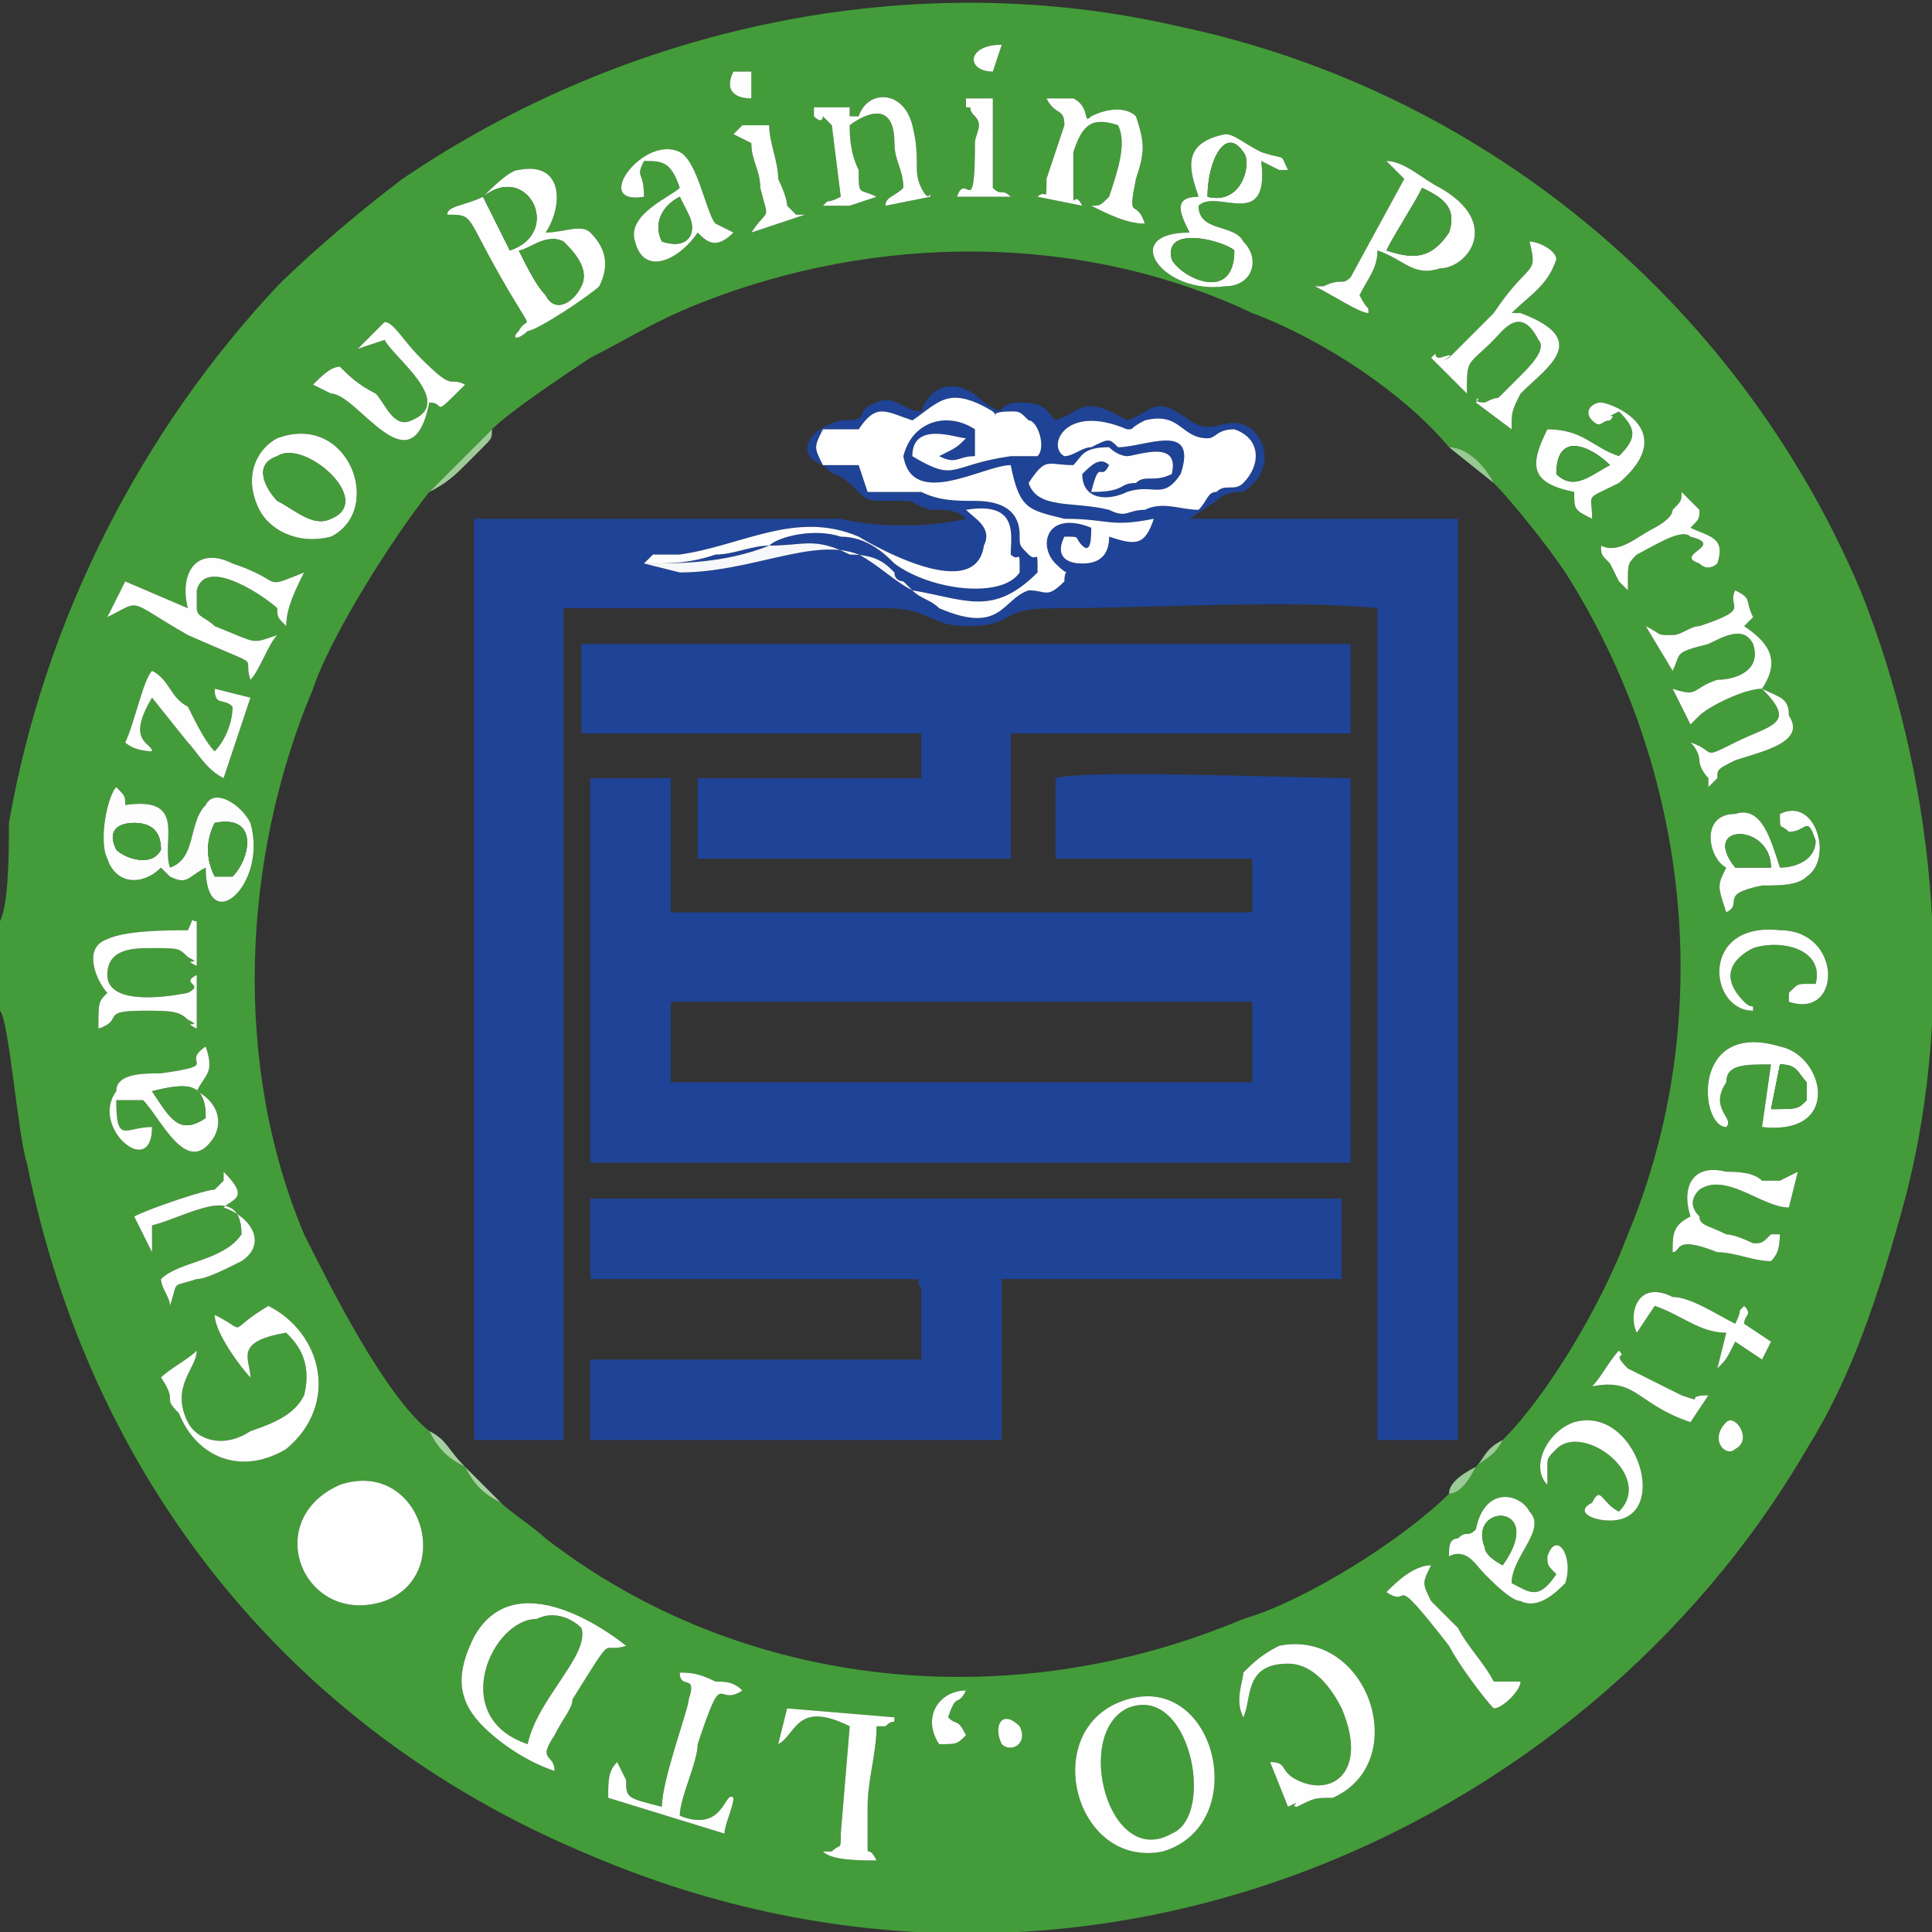 <?xml version="1.0" encoding="UTF-8"?>
<!DOCTYPE svg PUBLIC "-//W3C//DTD SVG 1.1//EN" "http://www.w3.org/Graphics/SVG/1.1/DTD/svg11.dtd">
<!-- Creator: CorelDRAW X7 -->
<svg xmlns="http://www.w3.org/2000/svg" xml:space="preserve" width="500px" height="500px" version="1.1" style="shape-rendering:geometricPrecision; text-rendering:geometricPrecision; image-rendering:optimizeQuality; fill-rule:evenodd; clip-rule:evenodd"
viewBox="0 0 216 216"
 xmlns:xlink="http://www.w3.org/1999/xlink">
 <rect x="0" y="0" width="216" height="216" fill="#333333" stroke="none"/>
 <defs>
  <style type="text/css">
   <![CDATA[
    .fil1 {fill:#1F4396}
    .fil0 {fill:#439C39}
    .fil8 {fill:#97C992}
    .fil7 {fill:#9ACA95}
    .fil5 {fill:#9ECC99}
    .fil6 {fill:#A5D0A0}
    .fil4 {fill:#F5F7FA}
    .fil3 {fill:#FCFDFC}
    .fil2 {fill:#FEFEFE}
   ]]>
  </style>
 </defs>
 <g id="图层_x0020_1">
  <g id="_969090272">
   <path class="fil0" d="M126 190c10,-3 14,14 4,17 -10,2 -14,-14 -4,-17zm-12 3c1,2 -1,3 -2,2 -1,-2 0,-4 2,-2zm-15 0c0,0 0,0 -1,0 0,3 -1,6 -1,9 0,0 0,3 0,4 0,2 0,0 1,2 -2,0 -5,0 -6,-1 0,0 0,0 1,0 1,-1 1,0 1,-2l1 -12c-6,-3 -6,1 -8,2l1 -4 12 1c0,1 0,0 -1,1zm6 2c-2,-3 0,-6 3,-6 -1,2 -1,0 -2,3 1,1 1,0 2,2 -1,1 -1,1 -3,1zm-31 7c0,-3 3,-11 3,-12 1,-3 -1,-1 -1,-3 1,0 2,0 4,1 1,0 2,0 3,1 -3,2 -2,-3 -5,6 0,2 -2,6 -2,8 5,2 5,-3 6,-2 0,1 -1,3 -1,4l-13 -4c0,-2 0,-3 1,-4 0,0 0,0 0,0l1 2c0,2 0,2 4,3zm65 -10c-1,-2 0,-4 0,-5 1,-1 2,-2 4,-3 10,-2 15,13 6,17 -2,0 -2,0 -4,1 -1,0 1,-1 -1,0l-2 -5c2,0 1,1 3,2 4,2 8,-1 5,-8 -1,-2 -3,-5 -6,-5 -5,0 -4,4 -5,6zm-77 6c-3,-1 -6,-3 -8,-5 -3,-3 -3,-6 -1,-10 5,-9 17,1 17,1 -3,1 -1,-2 -6,6 0,1 -1,2 -2,4 -2,3 0,2 0,4zm93 -20c1,-1 3,-3 5,-3 -1,2 -1,2 0,4 1,1 2,2 3,3 1,2 3,4 4,6l3 0c0,1 -2,3 -3,3 -1,-1 -4,-5 -5,-7 -7,-9 -4,-4 -7,-6zm-117 -12c9,-3 13,10 5,13 -9,3 -14,-9 -5,-13zm127 5c1,-5 5,-4 6,-2 2,2 -2,5 -2,8 2,1 3,2 5,-1 -1,-1 -1,-1 -1,-2 1,-3 3,0 2,3 -1,1 -3,3 -5,2 -1,0 -3,-2 -4,-3 -1,-1 -2,-3 -4,-2 0,-1 0,-2 1,-2 1,-1 1,0 2,-1zm28 -12c1,-1 3,2 1,3 -1,1 -3,-1 -1,-3zm-20 7c-2,-2 0,-6 3,-7 7,-2 11,11 4,11 -2,0 -4,-1 -2,-2 1,-2 1,0 3,1 4,-4 -4,-10 -7,-7 -1,1 -1,1 -1,2 0,1 0,1 0,1 0,1 0,1 0,1zm5 -11c1,-1 2,-3 3,-4 1,1 -1,0 1,2l6 3c3,1 0,0 3,0l-2 3c-6,-2 -6,-5 -11,-4zm-158 3c-2,-2 0,-1 -2,-4 1,-1 3,-2 4,-3 0,2 -3,4 -1,8 1,2 4,3 7,1 3,-1 5,-2 6,-4 1,-4 -1,-6 -2,-7 -6,1 -4,3 -4,5 -1,-1 -4,-5 -4,-7 4,2 1,2 6,-1 6,3 8,11 2,16 -5,3 -10,1 -12,-4zm163 -9c-1,-2 0,-6 4,-4 2,0 5,2 7,3 1,-2 0,-1 1,-2 1,1 0,1 0,2l3 2 -1 2 -3 -2c-1,2 -1,2 -2,3l1 -4c-3,0 -5,-2 -8,-3l-2 3zm-168 -13c2,-1 8,-3 9,-3 1,-1 0,0 1,-1 0,0 0,-1 0,-1l0 0c3,3 1,3 0,4 3,1 5,4 2,6 -2,1 -4,2 -5,2 -3,1 -2,0 -3,3 0,-1 -1,-2 -1,-3 2,-2 7,-2 9,-5 0,-6 -6,-2 -10,-1l0 3 -2 -4zm174 0c-1,-3 0,-6 4,-5 1,0 3,0 4,1 1,0 1,0 2,0l2 -1 -1 4c-3,0 -7,-4 -10,-2 -1,1 -1,2 0,3 0,1 1,1 3,2 1,0 3,1 3,1 1,0 1,0 2,-1 0,0 1,0 1,0 0,-1 0,-1 0,-1 0,2 0,3 -1,4 -2,0 -4,-1 -6,-1 -5,-2 -4,0 -5,0 0,-2 0,-3 2,-4zm-172 -10c0,6 -7,0 -4,-4 0,-2 3,-2 5,-2 7,-1 2,-1 5,-3 1,3 0,3 -1,5 2,1 3,3 2,5 -3,5 -6,-2 -8,-4 -1,0 -1,0 -3,0 0,5 1,3 4,3zm176 0c-3,0 -4,-12 6,-9 5,1 7,10 -2,9l1 -7c-3,0 -5,0 -5,2 -2,3 1,4 0,5zm-25 35c-1,2 -2,2 -3,3 -1,2 -2,3 -3,3 -5,5 -16,12 -23,14 -26,11 -56,8 -78,-9 -1,-1 -4,-3 -5,-4 -2,-1 -3,-2 -4,-4 -2,-1 -3,-2 -4,-4 -5,-4 -11,-16 -14,-22 -8,-19 -7,-42 1,-61 2,-6 9,-17 13,-22 1,-1 2,-2 4,-4 1,-1 2,-2 3,-3 2,-2 8,-6 11,-8 4,-2 7,-4 12,-6 20,-8 43,-8 62,1 8,3 17,9 22,15 2,0 4,2 5,4 2,2 6,7 8,10 14,22 17,50 7,74 -3,8 -9,18 -14,23zm28 -48c-5,0 -6,-10 3,-9 7,0 7,10 1,8l0 -1c1,-1 1,-1 2,-1l1 0c1,-4 -4,-5 -7,-4 -2,1 -4,3 -1,6 1,1 1,0 1,1zm-175 -9c1,-2 0,-1 1,-1l0 5c-2,-1 1,0 -1,-1 -1,-1 -1,-1 -4,-1 -2,0 -5,0 -5,3 0,4 9,2 9,2 2,-1 -1,-1 1,-2l0 6c-2,-1 1,0 -1,-1 -1,-1 -2,-1 -5,-1 -5,0 -2,1 -5,2 0,-3 0,-3 1,-4 -1,-1 -3,-5 0,-6 2,-1 7,-1 9,-1zm-8 -16c1,1 1,1 1,2 7,-1 4,4 5,7 3,-1 2,-5 4,-7 1,-2 4,0 5,2 2,7 -5,13 -5,5 -2,1 -2,2 -4,1l-1 -1c-2,2 -5,2 -6,-1 -1,-2 0,-7 1,-8zm180 9c-2,-1 -3,-6 1,-6 3,-1 4,3 5,6 2,0 4,-1 4,-3 -1,-3 -1,-1 -3,-1 -1,-1 -1,0 -1,-2 4,-2 6,5 3,7 -1,1 -3,1 -5,1 -5,1 -2,2 -4,3 -1,-3 -1,-3 0,-5zm-179 -14c1,-2 2,-7 3,-8 2,1 2,3 4,4 1,2 2,4 3,5 1,-1 2,-3 2,-5 -1,-1 -2,0 -2,-2l4 1 -3 9c-2,-1 -3,-3 -4,-4l-4 -5c0,0 0,0 0,0 -3,5 0,5 0,6 0,0 -2,0 -3,-1zm170 -13c2,1 1,1 3,1 1,0 2,-1 3,-1 6,-2 3,-2 4,-4 2,1 1,1 2,3 -1,1 0,0 -1,1 3,2 4,4 2,7 2,1 3,1 3,3 2,3 -3,4 -6,5 -2,1 -2,1 -2,2l-1 1c0,0 0,0 0,-1 0,0 0,0 0,0 0,0 0,0 0,0 0,0 -1,-1 -1,-2 0,0 0,-1 -1,-2 3,1 1,2 5,0 4,-2 7,-2 3,-6 -2,0 -6,2 -7,3l-1 1 -2 -4c3,1 2,0 5,-1 2,0 5,-1 4,-4 -1,-2 -3,-1 -5,0 -4,1 -3,1 -4,3l-3 -5zm-163 -2c-1,-4 1,-7 5,-5 6,2 3,3 8,1 -1,2 -2,4 -2,6 -1,-1 -1,-1 -1,-2 -1,-1 -8,-6 -9,-2 0,1 0,1 0,2 0,1 1,1 2,2 5,2 4,2 7,1 -1,1 -2,4 -3,5 -1,-3 2,-1 -7,-5 -7,-4 -5,-4 -9,-2l2 -4 7 3zm158 -7c2,1 4,-1 6,-2 0,0 2,-1 2,-2 1,-1 1,-1 1,-2l2 2c0,1 0,1 -1,2 2,1 4,1 3,4 0,0 -1,1 -2,0 -3,-1 3,-2 -1,-3 -1,-1 -4,1 -6,2 -1,1 -1,1 -1,3l0 1c-1,-1 0,0 -1,-1l-1 -2c-1,-1 -1,-1 -1,-2zm-148 -12c8,-3 12,8 6,11 -4,1 -7,-1 -8,-3 -2,-4 0,-7 2,-8zm150 5c-4,2 -3,1 -3,4l0 0c-2,-1 -2,-1 -2,-3 -5,-1 -5,-3 -3,-7 4,0 5,2 8,3 2,-2 2,-3 0,-5 -2,1 0,0 -1,1 -1,0 -1,1 -2,0 -1,-1 0,-2 1,-2 1,0 9,3 2,9zm-133 -9c-2,10 -8,-1 -11,-1 -2,-1 0,0 -2,-1 1,-1 2,-2 3,-2 1,1 2,2 4,3 1,1 2,4 4,3 5,-2 -2,-7 -3,-9l-3 1c1,-1 2,-2 3,-3 1,0 2,2 4,4 4,4 3,2 5,3 -4,4 -2,2 -4,2zm116 -1c-1,-1 -3,-3 -4,-4 1,-1 0,0 1,0 3,-1 -1,1 1,0l5 -5c4,-6 5,-4 4,-8 1,0 3,1 3,2 -1,3 -3,4 -5,6l1 0c8,3 3,6 0,9 -1,2 -1,2 -1,4l-4 -3c1,-1 -1,0 1,0 2,-1 1,0 2,-1 0,0 1,-1 2,-2 1,-1 3,-3 2,-4 -2,-4 -4,-1 -5,0 -3,3 -3,2 -3,6zm-114 -20c0,-1 2,-1 4,-2 1,-1 3,-3 4,-3 5,-1 5,4 3,7 2,0 4,-1 5,0 2,2 2,4 1,6 -1,1 -7,5 -8,5 -1,1 -2,1 -1,0 1,-2 2,1 -2,-6 -4,-7 -3,-7 -6,-7zm107 -4l-2 -2c2,0 4,2 6,3 7,4 3,9 0,9 -3,1 -4,-1 -7,-2 0,2 -1,3 -2,5 1,2 1,1 1,2 -1,0 -4,-2 -6,-3l1 0c2,-1 2,0 3,-1l6 -11zm-23 2c-1,-3 -2,-6 3,-7 1,0 2,1 4,2 3,1 2,0 3,2 -1,0 0,0 -1,0 0,0 -2,-1 -2,-1 1,8 -5,3 -7,5 0,3 4,2 5,4 2,2 1,5 -2,5 -7,1 -12,-6 -4,-6 -1,-2 -2,-4 1,-4zm-62 0c-6,1 0,-7 4,-5 2,1 3,7 4,8l2 1c0,0 0,0 0,0 -2,2 -3,1 -4,0 -2,3 -6,5 -7,1 -1,-3 4,-5 5,-6 -1,-3 -2,-3 -4,-3 -1,2 0,1 0,4zm12 4c2,-3 2,-1 1,-5 0,-2 -1,-3 -1,-5l-2 -1 1 -1c1,0 2,0 3,0 0,2 1,4 1,6 0,0 1,2 1,3l1 1c0,0 1,0 1,0l-6 2zm12 -13c1,-3 5,-3 6,1 1,4 0,5 1,7 1,2 1,0 1,1l-5 1c0,-1 1,-1 2,-2 0,-2 -1,-3 -1,-5 0,-6 -5,-2 -5,-2 0,1 0,3 1,5 0,3 0,2 2,3l-3 1c-1,0 -2,0 -3,0 1,-1 0,0 2,-1l-1 -8c-1,-1 0,0 -1,-1 0,0 0,1 -1,0 0,0 0,0 0,-1 1,0 2,0 3,0 2,0 0,0 1,0 0,0 0,1 0,1 0,0 0,0 1,0zm20 9c1,-1 1,1 1,-2l2 -6c0,-2 -1,-1 -2,-3 1,0 3,0 3,0 2,1 1,3 2,2 0,0 0,0 0,0 2,-1 4,-1 5,0 1,3 1,4 0,7 -1,5 0,2 1,5 -2,0 -4,-1 -6,-2 1,0 1,0 2,-1 1,-3 2,-6 1,-8 -3,-1 -4,0 -5,3 0,1 0,3 0,4 0,3 0,0 1,2l-5 -1zm-8 -11c0,0 0,0 0,0l3 0 0 10c1,1 1,0 2,1l-6 0c1,-3 2,3 2,-6 0,-1 1,-2 0,-3 -1,-1 0,-1 -1,-1l0 -1zm-24 0c-2,0 -3,-1 -2,-3l2 0 0 3zm27 -3c-3,0 -3,-3 1,-3l-1 3zm-111 95l0 10c1,1 2,14 3,17 7,35 29,63 62,77 55,24 112,-2 137,-45 5,-8 8,-17 11,-28 6,-23 3,-48 -5,-68 -14,-33 -43,-56 -76,-63 -30,-7 -62,0 -87,17 -4,3 -10,8 -14,12 -15,16 -26,37 -30,60 0,3 0,9 -1,11z"/>
   <path class="fil1" d="M86 61c4,0 5,-1 9,1 3,0 4,1 5,2 0,1 1,1 1,1 0,0 0,0 1,1 -2,-1 -4,-3 -6,-4 -5,-2 -12,2 -20,2l-4 -1c0,0 0,0 0,0 0,0 0,0 0,0 4,0 9,0 14,-2zm0 0c-2,0 -4,1 -6,1 -3,1 -5,1 -8,1 0,0 1,-1 1,-1l3 0c7,-1 13,-5 20,-2 0,0 13,8 14,1 1,-2 -1,-3 -2,-4 6,-1 5,3 5,5 1,1 1,-1 1,2 -2,3 -10,2 -14,-1 -1,-1 -3,-3 -6,-3 -3,-1 -7,0 -8,1zm34 -9c1,-1 1,-2 4,-2 1,1 2,1 2,1 1,0 6,-2 5,2 -2,1 -3,0 -4,1 -2,0 -1,1 -5,1 1,-4 1,-1 2,-3 -1,-1 -2,0 -3,1 0,3 3,3 5,2 3,-1 4,1 6,-2 2,-6 -4,-3 -7,-3 -1,-1 -1,-1 -3,0 -1,0 -2,1 -3,1 -2,-1 0,-6 7,-3 1,0 0,0 2,-1 4,-1 4,2 7,2 1,0 1,-1 3,-1 3,1 3,4 1,6 -1,1 -2,0 -3,1 -1,0 -1,1 -2,2 -2,0 -4,-1 -6,0 -2,0 -2,1 -4,0 -4,-1 -8,0 -9,-3 2,-3 2,-2 5,-2zm-18 14c6,1 9,3 14,-2 0,-3 0,-1 -1,-2 -1,-1 -1,-1 -1,-2 0,-1 0,-4 -5,-4 -2,0 -4,0 -6,-1 -2,0 0,0 -3,0 -1,0 -2,0 -3,0l-1 -3 -4 0c-1,-2 -1,-2 0,-4l4 0c2,-3 3,-2 6,-1 3,-2 4,-4 9,-1 1,1 -1,0 2,0 1,0 1,0 2,1 1,0 2,3 1,4l-3 0c-7,1 -6,3 -11,0 0,-4 5,-2 6,-2 -1,1 -1,1 -3,2 2,1 2,0 4,0l0 -3c-3,-2 -7,-1 -8,3 1,6 9,1 12,1 1,5 2,5 6,6 5,0 5,1 10,0 -1,3 -2,3 -5,2 0,2 -1,3 -3,3 -2,0 -3,-1 -2,-3 2,0 1,0 2,1 1,1 1,-1 1,-2 -5,-2 -6,2 -4,4 2,2 1,0 1,2 -2,2 -2,1 -4,1 -3,1 -3,5 -10,2 -1,-1 -2,-1 -3,-2zm-6 -11c1,1 1,1 4,1 3,0 1,0 4,1 2,0 3,0 4,1 -4,1 -10,1 -14,0 -5,0 -34,0 -41,0l0 103 10 0 0 -93 36 0c5,0 5,2 9,2 6,0 3,-2 10,-2 11,0 26,-1 36,0l0 93 9 0 0 -103 -30 0 3 -2c1,-1 2,-1 3,-1 3,-2 3,-5 1,-7 -3,-2 -4,1 -7,-1 -4,-3 -4,-1 -7,0 -5,-3 -5,-1 -8,0 -1,-1 -1,-2 -4,-2 -3,0 -1,2 -4,0 -3,-3 -6,-2 -7,1 -2,0 -3,-2 -5,-1 -3,1 0,2 -4,2 -4,1 -5,4 -2,5 2,2 1,0 4,3z"/>
   <path class="fil1" d="M75 112l65 0 0 1 0 8 -65 0 0 -9zm43 -16l22 0 0 6 -65 0 0 -15 -9 0 0 43 85 0 0 -43c-5,0 -30,-1 -33,0l0 9z"/>
   <path class="fil1" d="M103 144l0 8 -37 0 0 9 46 0 0 -18 38 0 0 -9 -84 0 0 9 35 0c3,0 1,0 2,1z"/>
   <polygon class="fil1" points="65,82 103,82 103,87 78,87 78,96 113,96 113,82 151,82 151,72 65,72 "/>
   <path class="fil2" d="M102 66c1,1 2,1 3,2 7,3 7,-1 10,-2 2,0 2,1 4,-1 0,-2 1,0 -1,-2 -2,-2 -1,-6 4,-4 0,1 0,3 -1,2 -1,-1 0,-1 -2,-1 -1,2 0,3 2,3 2,0 3,-1 3,-3 3,1 4,1 5,-2 -5,1 -5,0 -10,0 -4,-1 -5,-1 -6,-6 -3,0 -11,5 -12,-1 1,-4 5,-5 8,-3l0 3c-2,0 -2,1 -4,0 2,-1 2,-1 3,-2 -1,0 -6,-2 -6,2 5,3 4,1 11,0l3 0c1,-1 0,-4 -1,-4 -1,-1 -1,-1 -2,-1 -3,0 -1,1 -2,0 -5,-3 -6,-1 -9,1 -3,-1 -4,-2 -6,1l-4 0c-1,2 -1,2 0,4l4 0 1 3c1,0 2,0 3,0 3,0 1,0 3,0 2,1 4,1 6,1 5,0 5,3 5,4 0,1 0,1 1,2 1,1 1,-1 1,2 -5,5 -8,3 -14,2z"/>
   <path class="fil2" d="M132 53c-2,3 -3,1 -6,2 -2,1 -5,1 -5,-2 1,-1 2,-2 3,-1 -1,2 -1,-1 -2,3 4,0 3,-1 5,-1 1,-1 2,0 4,-1 1,-4 -4,-2 -5,-2 0,0 -1,0 -2,-1 -3,0 -3,1 -4,2 -3,0 -3,-1 -5,2 1,3 5,2 9,3 2,1 2,0 4,0 2,-1 4,0 6,0 1,-1 1,-2 2,-2 1,-1 2,0 3,-1 2,-2 2,-5 -1,-6 -2,0 -2,1 -3,1 -3,0 -3,-3 -7,-2 -2,1 -1,1 -2,1 -7,-3 -9,2 -7,3 1,0 2,-1 3,-1 2,-1 2,-1 3,0 3,0 9,-3 7,3z"/>
   <path class="fil2" d="M38 166c-9,4 -4,16 5,13 8,-3 4,-16 -5,-13z"/>
   <path class="fil0" d="M126 191c-6,3 -2,18 5,14 5,-2 2,-17 -5,-14z"/>
   <path class="fil0" d="M59 195c1,-5 7,-10 6,-13 -1,-1 -3,-2 -5,-1 -5,0 -10,11 -1,14z"/>
   <path class="fil2" d="M58 28c1,0 3,-2 5,-1 1,1 3,3 2,5 -1,2 -3,3 -4,1 -1,-1 -2,-3 -3,-5zm-4 -6c5,-4 9,4 3,6l-3 -6zm-4 2c3,0 2,0 6,7 4,7 3,4 2,6 -1,1 0,1 1,0 1,0 7,-4 8,-5 1,-2 1,-4 -1,-6 -1,-1 -3,0 -5,0 2,-3 2,-8 -3,-7 -1,0 -3,2 -4,3 -2,1 -4,1 -4,2z"/>
   <path class="fil2" d="M59 195c-9,-3 -4,-14 1,-14 2,-1 4,0 5,1 1,3 -5,8 -6,13zm3 3c0,-2 -2,-1 0,-4 1,-2 2,-3 2,-4 5,-8 3,-5 6,-6 0,0 -12,-10 -17,-1 -2,4 -2,7 1,10 2,2 5,4 8,5z"/>
   <path class="fil2" d="M184 70l3 5c1,-2 0,-2 4,-3 2,-1 4,-2 5,0 1,3 -2,4 -4,4 -3,1 -2,2 -5,1l2 4 1 -1c1,-1 5,-3 7,-3 4,4 1,4 -3,6 -4,2 -2,1 -5,0 1,1 1,2 1,2 0,1 1,2 1,2 0,0 0,0 0,0 0,0 0,0 0,0 0,1 0,1 0,1l1 -1c0,-1 0,-1 2,-2 3,-1 8,-2 6,-5 0,-2 -1,-2 -3,-3 2,-3 1,-5 -2,-7 1,-1 0,0 1,-1 -1,-2 0,-2 -2,-3 -1,2 2,2 -4,4 -1,0 -2,1 -3,1 -2,0 -1,0 -3,-1z"/>
   <path class="fil2" d="M126 191c7,-3 10,12 5,14 -7,4 -11,-11 -5,-14zm0 -1c-10,3 -6,19 4,17 10,-3 6,-20 -4,-17z"/>
   <path class="fil2" d="M24 147c0,2 3,6 4,7 0,-2 -2,-4 4,-5 1,1 3,3 2,7 -1,2 -3,3 -6,4 -3,2 -6,1 -7,-1 -2,-4 1,-6 1,-8 -1,1 -3,2 -4,3 2,3 0,2 2,4 2,5 7,7 12,4 6,-5 4,-13 -2,-16 -5,3 -2,3 -6,1z"/>
   <path class="fil3" d="M26 98l-2 0c-1,-2 -1,-4 0,-6 5,-1 4,4 2,6zm-8 -3c-1,2 -4,1 -5,0 -1,-2 0,-3 2,-3 2,0 3,1 3,3zm0 2l1 1c2,1 2,0 4,-1 0,8 7,2 5,-5 -1,-2 -4,-4 -5,-2 -2,2 -1,6 -4,7 -1,-3 2,-8 -5,-7 0,-1 0,-1 -1,-2 -1,1 -2,6 -1,8 1,3 4,3 6,1z"/>
   <path class="fil2" d="M21 68l-7 -3 -2 4c4,-2 2,-2 9,2 9,4 6,2 7,5 1,-1 2,-4 3,-5 -3,1 -2,1 -7,-1 -1,-1 -2,-1 -2,-2 0,-1 0,-1 0,-2 1,-4 8,1 9,2 0,1 0,1 1,2 0,-2 1,-4 2,-6 -5,2 -2,1 -8,-1 -4,-2 -6,1 -5,5z"/>
   <path class="fil2" d="M138 28c0,6 -6,3 -7,1 -1,-4 6,-2 7,-1zm-3 -6c0,-4 2,-8 4,-5 1,1 0,6 -4,5zm-1 0c-3,0 -2,2 -1,4 -8,0 -3,7 4,6 3,0 4,-3 2,-5 -1,-2 -5,-1 -5,-4 2,-2 8,3 7,-5 0,0 2,1 2,1 1,0 0,0 1,0 -1,-2 0,-1 -3,-2 -2,-1 -3,-2 -4,-2 -5,1 -4,4 -3,7z"/>
   <path class="fil2" d="M155 28c1,-2 3,-5 4,-7 2,1 4,2 3,5 -2,3 -4,3 -7,2zm2 -8l-6 11c-1,1 -1,0 -3,1l-1 0c2,1 5,3 6,3 0,-1 0,0 -1,-2 1,-2 2,-3 2,-5 3,1 4,3 7,2 3,0 7,-5 0,-9 -2,-1 -4,-3 -6,-3l2 2z"/>
   <path class="fil2" d="M160 40c1,1 3,3 4,4 0,-4 0,-3 3,-6 1,-1 3,-4 5,0 1,1 -1,3 -2,4 -1,1 -2,2 -2,2 -1,1 0,0 -2,1 -2,0 0,-1 -1,0l4 3c0,-2 0,-2 1,-4 3,-3 8,-6 0,-9l-1 0c2,-2 4,-3 5,-6 0,-1 -2,-2 -3,-2 1,4 0,2 -4,8l-5 5c-2,1 2,-1 -1,0 -1,0 0,-1 -1,0z"/>
   <path class="fil2" d="M139 192c1,-2 0,-6 5,-6 3,0 5,3 6,5 3,7 -1,10 -5,8 -2,-1 -1,-2 -3,-2l2 5c2,-1 0,0 1,0 2,-1 2,-1 4,-1 9,-4 4,-19 -6,-17 -2,1 -3,2 -4,3 0,1 -1,3 0,5z"/>
   <path class="fil2" d="M74 202c-4,-1 -4,-1 -4,-3l-1 -2c0,0 0,0 0,0 -1,1 -1,2 -1,4l13 4c0,-1 1,-3 1,-4 -1,-1 -1,4 -6,2 0,-2 2,-6 2,-8 3,-9 2,-4 5,-6 -1,-1 -2,-1 -3,-1 -2,-1 -3,-1 -4,-1 0,2 2,0 1,3 0,1 -3,9 -3,12z"/>
   <path class="fil2" d="M86 61c1,-1 5,-2 8,-1 3,0 5,2 6,3 4,3 12,4 14,1 0,-3 0,-1 -1,-2 0,-2 1,-6 -5,-5 1,1 3,2 2,4 -1,7 -14,-1 -14,-1 -7,-3 -13,1 -20,2l-3 0c0,0 -1,1 -1,1 3,0 5,0 8,-1 2,0 4,-1 6,-1z"/>
   <path class="fil2" d="M87 195c2,-1 2,-5 8,-2l-1 12c0,2 0,1 -1,2 -1,0 -1,0 -1,0 1,1 4,1 6,1 -1,-2 -1,0 -1,-2 0,-1 0,-4 0,-4 0,-3 1,-6 1,-9 1,0 1,0 1,0 1,-1 1,0 1,-1l-12 -1 -1 4z"/>
   <path class="fil2" d="M21 104c-2,0 -7,0 -9,1 -3,1 -1,5 0,6 -1,1 -1,1 -1,4 3,-1 0,-2 5,-2 3,0 4,0 5,1 2,1 -1,0 1,1l0 -6c-2,1 1,1 -1,2 0,0 -9,2 -9,-2 0,-3 3,-3 5,-3 3,0 3,0 4,1 2,1 -1,0 1,1l0 -5c-1,0 0,-1 -1,1z"/>
   <path class="fil2" d="M96 13c-1,0 -1,0 -1,0 0,0 0,-1 0,-1 -1,0 1,0 -1,0 -1,0 -2,0 -3,0 0,1 0,1 0,1 1,1 1,0 1,0 1,1 0,0 1,1l1 8c-2,1 -1,0 -2,1 1,0 2,0 3,0l3 -1c-2,-1 -2,0 -2,-3 -1,-2 -1,-4 -1,-5 0,0 5,-4 5,2 0,2 1,3 1,5 -1,1 -2,1 -2,2l5 -1c0,-1 0,1 -1,-1 -1,-2 0,-3 -1,-7 -1,-4 -5,-4 -6,-1z"/>
   <path class="fil2" d="M116 22l5 1c-1,-2 -1,1 -1,-2 0,-1 0,-3 0,-4 1,-3 2,-4 5,-3 1,2 0,5 -1,8 -1,1 -1,1 -2,1 2,1 4,2 6,2 -1,-3 -2,0 -1,-5 1,-3 1,-4 0,-7 -1,-1 -3,-1 -5,0 0,0 0,0 0,0 -1,1 0,-1 -2,-2 0,0 -2,0 -3,0 1,2 2,1 2,3l-2 6c0,3 0,1 -1,2z"/>
   <path class="fil2" d="M40 39l3 -1c1,2 8,7 3,9 -2,1 -3,-2 -4,-3 -2,-1 -3,-2 -4,-3 -1,0 -2,1 -3,2 2,1 0,0 2,1 3,0 9,11 11,1 2,0 0,2 4,-2 -2,-1 -1,1 -5,-3 -2,-2 -3,-4 -4,-4 -1,1 -2,2 -3,3z"/>
   <path class="fil2" d="M15 136l2 4 0 -3c4,-1 10,-5 10,1 -2,3 -7,3 -9,5 0,1 1,2 1,3 1,-3 0,-2 3,-3 1,0 3,-1 5,-2 3,-2 1,-5 -2,-6 1,-1 3,-1 0,-4l0 0c0,0 0,1 0,1 -1,1 0,0 -1,1 -1,0 -7,2 -9,3z"/>
   <path class="fil2" d="M74 27c-1,-2 0,-4 2,-5l1 2c1,2 0,4 -3,3zm-2 -5c0,-3 -1,-2 0,-4 2,0 3,0 4,3 -1,1 -6,3 -5,6 1,4 5,2 7,-1 1,1 2,2 4,0 0,0 0,0 0,0l-2 -1c-1,-1 -2,-7 -4,-8 -4,-2 -10,6 -4,5z"/>
   <path class="fil2" d="M189 136c-2,1 -2,2 -2,4 1,0 0,-2 5,0 2,0 4,1 6,1 1,-1 1,-2 1,-4 0,0 0,0 0,1 0,0 -1,0 -1,0 -1,1 -1,1 -2,1 0,0 -2,-1 -3,-1 -2,-1 -3,-1 -3,-2 -1,-1 -1,-2 0,-3 3,-2 7,2 10,2l1 -4 -2 1c-1,0 -1,0 -2,0 -1,-1 -3,-1 -4,-1 -4,-1 -5,2 -4,5z"/>
   <path class="fil2" d="M168 175c0,0 -2,-1 -2,-2 -2,-5 7,-5 2,2zm-3 -4c-1,1 -1,0 -2,1 -1,0 -1,1 -1,2 2,-1 3,1 4,2 1,1 3,3 4,3 2,1 4,-1 5,-2 1,-3 -1,-6 -2,-3 0,1 0,1 1,2 -2,3 -3,2 -5,1 0,-3 4,-6 2,-8 -1,-2 -5,-3 -6,2z"/>
   <path class="fil2" d="M198 97l-4 0c-4,-5 4,-5 4,0zm-5 0c-1,2 -1,2 0,5 2,-1 -1,-2 4,-3 2,0 4,0 5,-1 3,-2 1,-9 -3,-7 0,2 0,1 1,2 2,0 2,-2 3,1 0,2 -2,3 -4,3 -1,-3 -2,-7 -5,-6 -4,0 -3,5 -1,6z"/>
   <path class="fil2" d="M23 125c-3,2 -4,0 -6,-3 4,-1 6,-1 6,3zm-6 1c-3,0 -4,2 -4,-3 2,0 2,0 3,0 2,2 5,9 8,4 1,-2 0,-4 -2,-5 1,-2 2,-2 1,-5 -3,2 2,2 -5,3 -2,0 -5,0 -5,2 -3,4 4,10 4,4z"/>
   <path class="fil2" d="M174 53c0,-5 4,-3 6,-1 -2,1 -4,3 -6,1zm7 -7c2,2 2,3 0,5 -3,-1 -4,-3 -8,-3 -2,4 -2,6 3,7 0,2 0,2 2,3l0 0c0,-3 -1,-2 3,-4 7,-6 -1,-9 -2,-9 -1,0 -2,1 -1,2 1,1 1,0 2,0 1,-1 -1,0 1,-1z"/>
   <path class="fil2" d="M31 51c3,-2 11,5 6,7 -2,1 -4,-1 -6,-2 -1,-1 -3,-4 0,-5zm0 -2c-2,1 -4,4 -2,8 1,2 4,4 8,3 6,-3 2,-14 -6,-11z"/>
   <path class="fil0" d="M31 51c-3,1 -1,4 0,5 2,1 4,3 6,2 5,-2 -3,-9 -6,-7z"/>
   <path class="fil2" d="M198 124l1 -5c2,0 2,1 3,2l0 2c-1,1 -1,1 -4,1zm-5 2c1,-1 -2,-2 0,-5 0,-2 2,-2 5,-2l-1 7c9,1 7,-8 2,-9 -10,-3 -9,9 -6,9z"/>
   <path class="fil2" d="M14 83c1,1 3,1 3,1 0,-1 -3,-1 0,-6 0,0 0,0 0,0l4 5c1,1 2,3 4,4l3 -9 -4 -1c0,2 1,1 2,2 0,2 -1,4 -2,5 -1,-1 -2,-3 -3,-5 -2,-1 -2,-3 -4,-4 -1,1 -2,6 -3,8z"/>
   <path class="fil2" d="M155 178c3,2 0,-3 7,6 1,2 4,6 5,7 1,0 3,-2 3,-3l-3 0c-1,-2 -3,-4 -4,-6 -1,-1 -2,-2 -3,-3 -1,-2 -1,-2 0,-4 -2,0 -4,2 -5,3z"/>
   <path class="fil2" d="M173 166c0,0 0,0 0,-1 0,0 0,0 0,-1 0,-1 0,-1 1,-2 3,-3 11,3 7,7 -2,-1 -2,-3 -3,-1 -2,1 0,2 2,2 7,0 3,-13 -4,-11 -3,1 -5,5 -3,7z"/>
   <path class="fil2" d="M196 113c0,-1 0,0 -1,-1 -3,-3 -1,-5 1,-6 3,-1 8,0 7,4l-1 0c-1,0 -1,0 -2,1l0 1c6,2 6,-8 -1,-8 -9,-1 -8,9 -3,9z"/>
   <path class="fil2" d="M183 149l2 -3c3,1 5,3 8,3l-1 4c1,-1 1,-1 2,-3l3 2 1 -2 -3 -2c0,-1 1,-1 0,-2 -1,1 0,0 -1,2 -2,-1 -5,-3 -7,-3 -4,-2 -5,2 -4,4z"/>
   <path class="fil2" d="M179 61c0,1 0,1 1,2l1 2c1,1 0,0 1,1l0 -1c0,-2 0,-2 1,-3 2,-1 5,-3 6,-2 4,1 -2,2 1,3 1,1 2,0 2,0 1,-3 -1,-3 -3,-4 1,-1 1,-1 1,-2l-2 -2c0,1 0,1 -1,2 0,1 -2,2 -2,2 -2,1 -4,3 -6,2z"/>
   <path class="fil0" d="M58 28c1,2 2,4 3,5 1,2 3,1 4,-1 1,-2 -1,-4 -2,-5 -2,-1 -4,1 -5,1z"/>
   <path class="fil0" d="M155 28c3,1 5,1 7,-2 1,-3 -1,-4 -3,-5 -1,2 -3,5 -4,7z"/>
   <path class="fil2" d="M178 155c5,-1 5,2 11,4l2 -3c-3,0 0,1 -3,0l-6 -3c-2,-2 0,-1 -1,-2 -1,1 -2,3 -3,4z"/>
   <path class="fil2" d="M108 11c0,0 0,0 0,0l0 1c1,0 0,0 1,1 1,1 0,2 0,3 0,9 -1,3 -2,6l6 0c-1,-1 -1,0 -2,-1l0 -10 -3 0z"/>
   <path class="fil2" d="M82 15l2 1c0,2 1,3 1,5 1,4 1,2 -1,5l6 -2c0,0 -1,0 -1,0l-1 -1c0,-1 -1,-3 -1,-3 0,-2 -1,-4 -1,-6 -1,0 -2,0 -3,0l-1 1z"/>
   <path class="fil0" d="M54 22l3 6c6,-2 2,-10 -3,-6z"/>
   <path class="fil0" d="M26 98c2,-2 3,-7 -2,-6 -1,2 -1,4 0,6l2 0z"/>
   <path class="fil0" d="M138 28c-1,-1 -8,-3 -7,1 1,2 7,5 7,-1z"/>
   <path class="fil4" d="M86 61c-5,2 -10,2 -14,2 0,0 0,0 0,0 0,0 0,0 0,0l4 1c8,0 15,-4 20,-2 2,1 4,3 6,4 -1,-1 -1,-1 -1,-1 0,0 -1,0 -1,-1 -1,-1 -2,-2 -5,-2 -4,-2 -5,-1 -9,-1z"/>
   <path class="fil0" d="M18 95c0,-2 -1,-3 -3,-3 -2,0 -3,1 -2,3 1,1 4,2 5,0z"/>
   <path class="fil0" d="M135 22c4,1 5,-4 4,-5 -2,-3 -4,1 -4,5z"/>
   <path class="fil0" d="M198 97c0,-5 -8,-5 -4,0l4 0z"/>
   <path class="fil0" d="M17 122c2,3 3,5 6,3 0,-4 -2,-4 -6,-3z"/>
   <path class="fil0" d="M168 175c5,-7 -4,-7 -2,-2 0,1 2,2 2,2z"/>
   <path class="fil0" d="M174 53c2,2 4,0 6,-1 -2,-2 -6,-4 -6,1z"/>
   <path class="fil0" d="M74 27c3,1 4,-1 3,-3l-1 -2c-2,1 -3,3 -2,5z"/>
   <path class="fil0" d="M198 124c3,0 3,0 4,-1l0 -2c-1,-1 -1,-2 -3,-2l-1 5z"/>
   <path class="fil2" d="M105 195c2,0 2,0 3,-1 -1,-2 -1,-1 -2,-2 1,-3 1,-1 2,-3 -3,0 -5,3 -3,6z"/>
   <path class="fil2" d="M114 193c-2,-2 -3,0 -2,2 1,1 3,0 2,-2z"/>
   <path class="fil2" d="M193 159c-2,2 0,4 1,3 2,-1 0,-4 -1,-3z"/>
   <path class="fil3" d="M84 11l0 -3 -2 0c-1,2 0,3 2,3z"/>
   <path class="fil2" d="M111 8l1 -3c-4,0 -4,3 -1,3z"/>
   <path class="fil5" d="M48 55c2,-1 3,-2 4,-3 1,-1 1,-1 2,-2 1,-1 1,-1 1,-2 -1,1 -2,2 -3,3 -2,2 -3,3 -4,4z"/>
   <path class="fil6" d="M56 168c-1,-1 -2,-2 -4,-4 -2,-2 -2,-3 -4,-4 1,2 2,3 4,4 1,2 2,3 4,4z"/>
   <path class="fil7" d="M162 167c1,0 2,-1 3,-3 1,-1 2,-1 3,-3 -2,1 -2,2 -3,3 -2,1 -3,2 -3,3z"/>
   <path class="fil8" d="M167 54c-1,-2 -3,-4 -5,-4l5 4z"/>
  </g>
 </g>
</svg>
